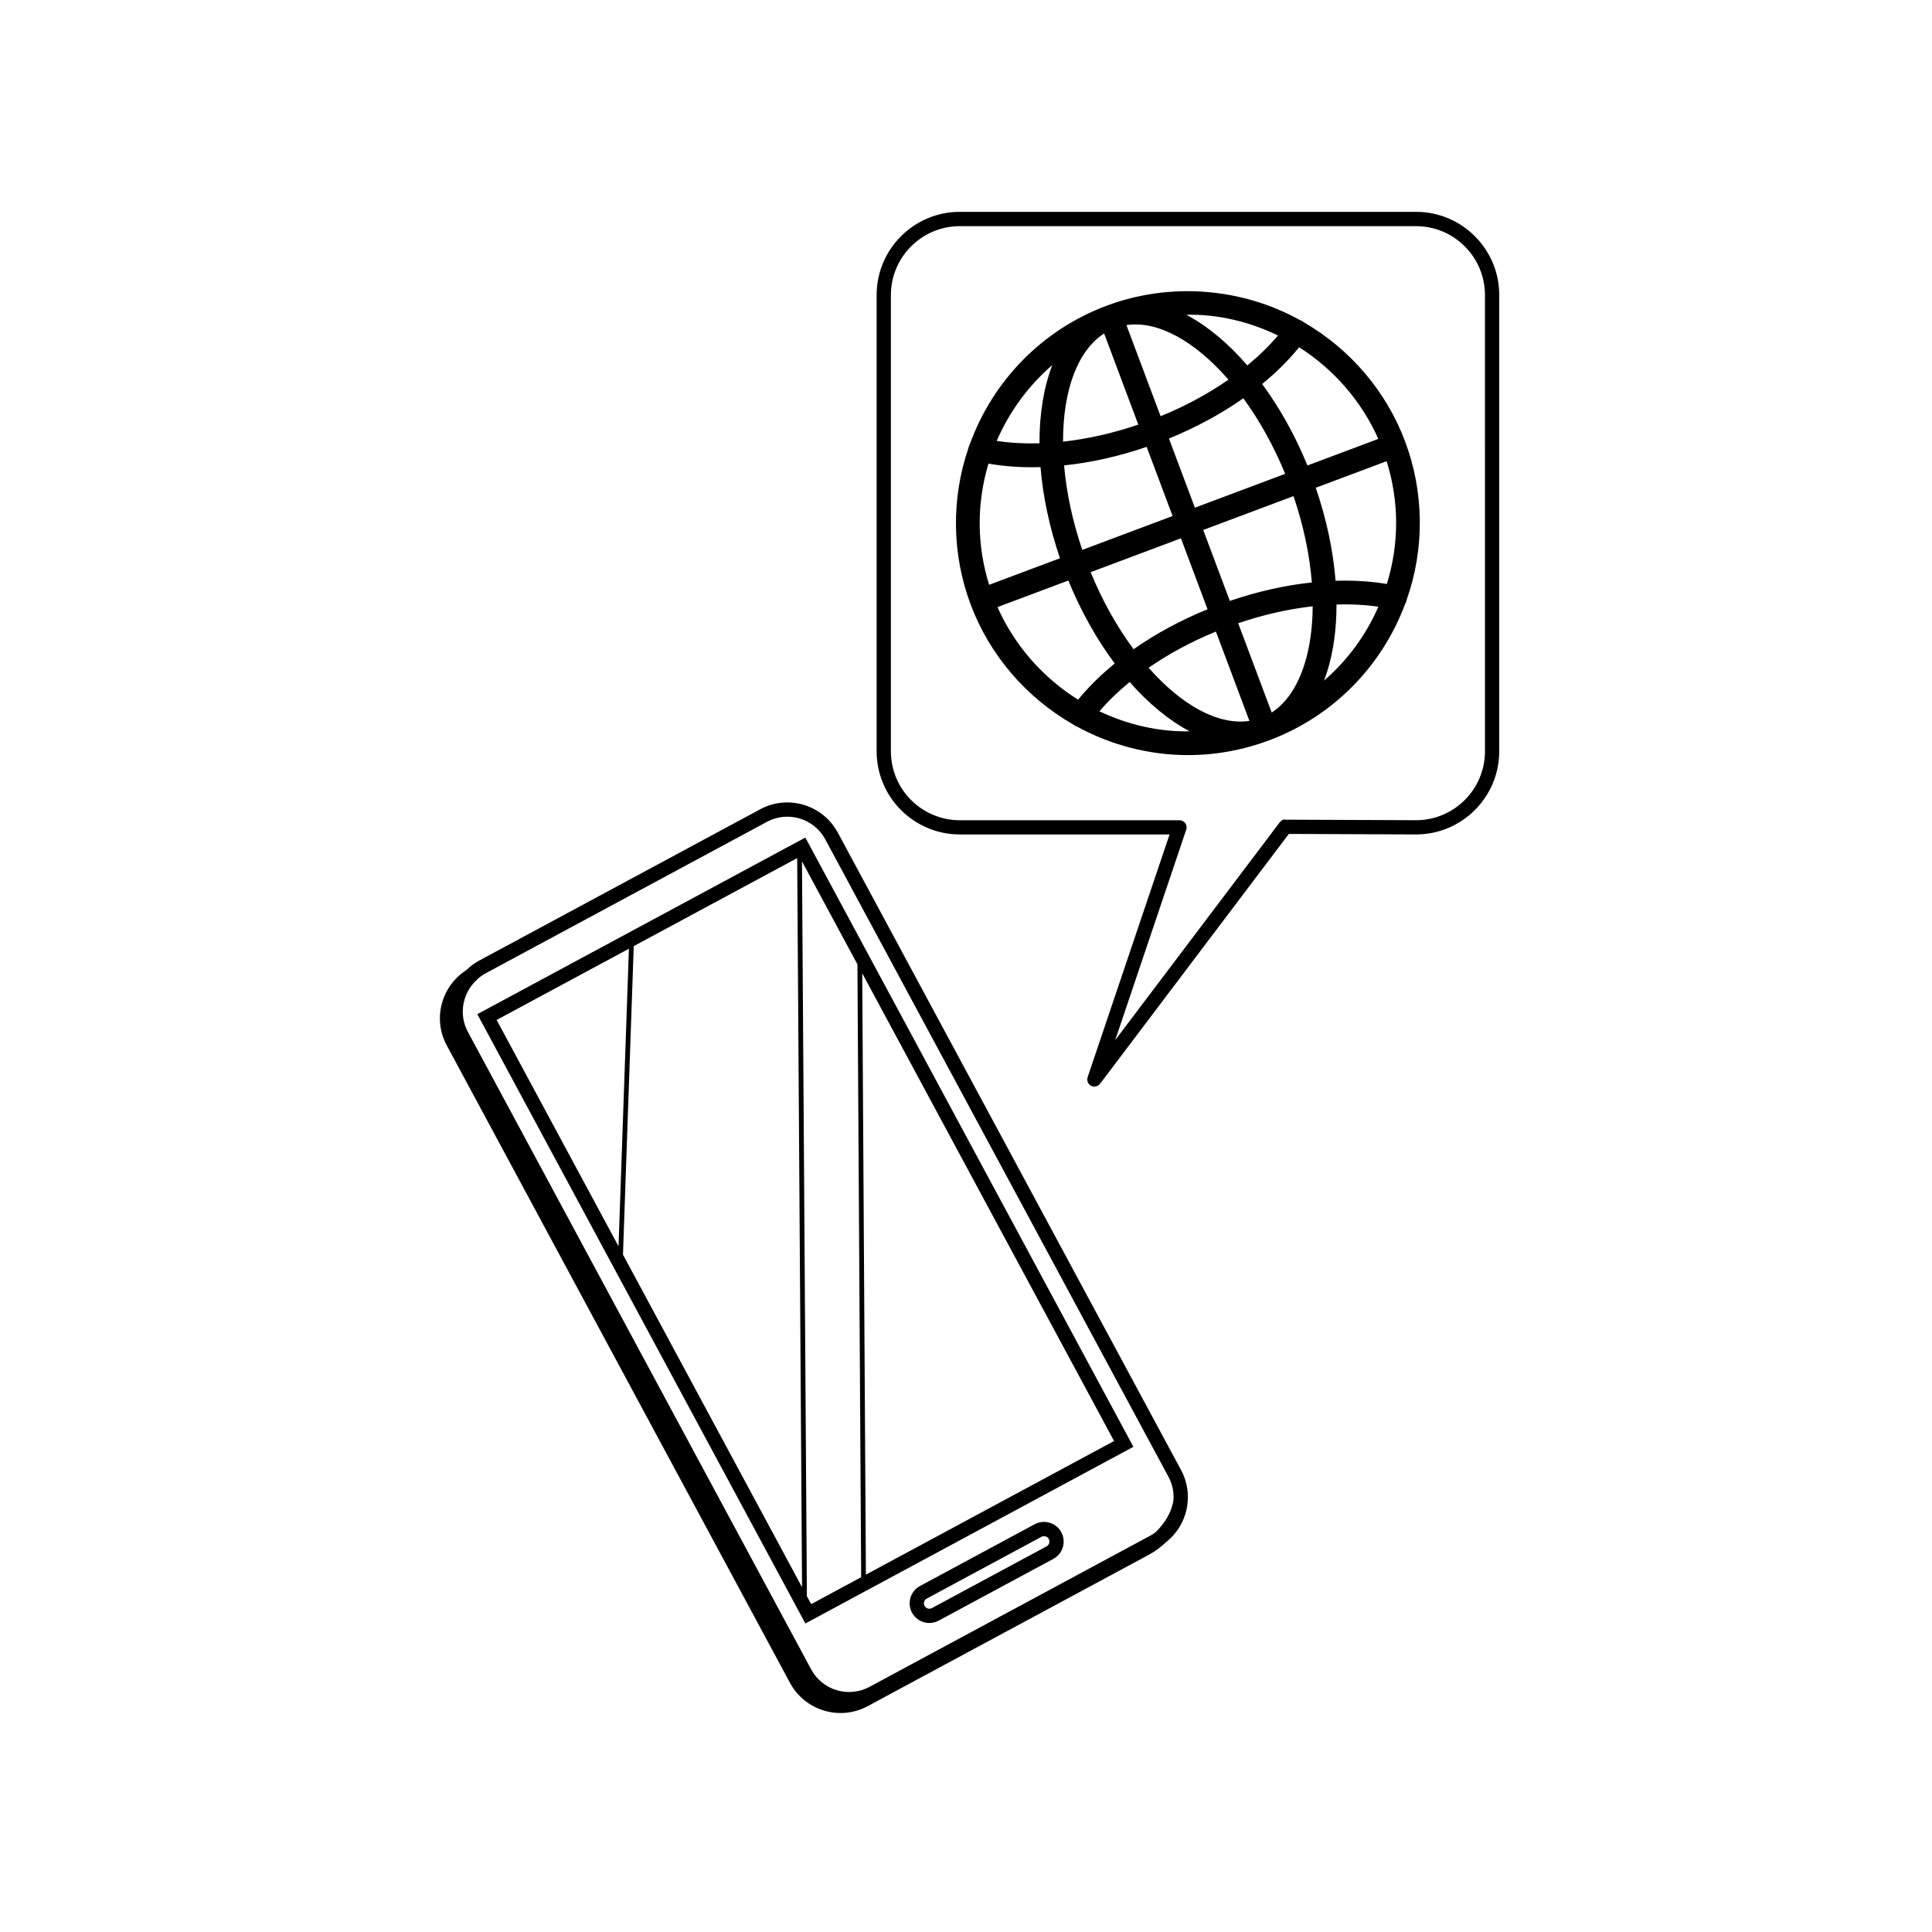 <?xml version="1.0" encoding="UTF-8"?>
<!-- Uploaded to: SVG Repo, www.svgrepo.com, Generator: SVG Repo Mixer Tools -->
<svg fill="#000000" width="800px" height="800px" version="1.1" viewBox="144 144 512 512" xmlns="http://www.w3.org/2000/svg">
 <g>
  <path d="m489.63 229.47-0.23-0.18c-0.266-0.195-0.559-0.348-0.871-0.449-15.637-8.676-34.617-10.066-51.305-3.809-16.832 6.309-30.008 19.645-36.18 36.617-0.156 0.262-0.262 0.523-0.309 0.734l-0.105 0.402c-4.59 13.438-4.379 28.121 0.598 41.402 5.004 13.348 14.637 24.621 27.145 31.781l0.211 0.156c0.25 0.188 0.535 0.328 0.84 0.434 9.027 4.938 19.191 7.551 29.387 7.551 7.367 0 14.629-1.324 21.578-3.934 16.66-6.238 29.773-19.418 36.008-36.18 0.176-0.289 0.297-0.586 0.359-0.883l0.047-0.223c4.762-13.566 4.609-28.434-0.43-41.883-4.938-13.191-14.438-24.383-26.742-31.539zm-1.352 6.551c9.234 5.859 16.594 14.383 20.988 24.293l-18.781 7.043c-3.203-7.844-7.32-15.242-12.004-21.594 3.777-3.086 7.062-6.352 9.797-9.742zm-33.527 44.73-23.93 8.973c-2.551-7.477-4.203-15.148-4.828-22.383 7.203-0.754 14.551-2.41 21.879-4.918zm-0.969-20.535c7.164-2.922 13.777-6.5 19.711-10.664 4.293 5.859 8.09 12.711 11.094 20.02l-23.93 8.969zm3.18 26.445 7.047 18.801c-7.109 2.898-13.684 6.449-19.594 10.59-4.418-5.949-8.324-12.941-11.387-20.418zm5.902-2.215 23.926-8.969c2.621 7.668 4.281 15.504 4.863 22.879-7.176 0.762-14.469 2.41-21.738 4.898zm19.816-51.539c-2.309 2.731-5.031 5.387-8.121 7.93-5.117-5.918-10.656-10.5-16.176-13.422 8.301-0.195 16.715 1.824 24.297 5.492zm-13.129 11.707c-5.406 3.762-11.441 7.019-17.98 9.691l-9.055-24.152c8.344-1.227 18.129 4.223 27.035 14.461zm-32.945-12.238 9.055 24.152c-6.695 2.277-13.387 3.793-19.945 4.516-0.031-13.766 3.953-24.207 10.891-28.668zm-13.734 8.371c-2.254 5.844-3.426 12.93-3.402 20.738-3.969 0.109-7.789-0.098-11.332-0.641 3.34-7.734 8.418-14.645 14.734-20.098zm-16.918 26.121c4.352 0.766 8.977 1.066 13.793 0.922 0.641 7.84 2.41 16.117 5.16 24.152l-18.777 7.039c-3.277-10.52-3.34-21.547-0.176-32.113zm23.758 62.551c-9.41-5.863-16.906-14.48-21.367-24.531l18.777-7.039c3.281 8.027 7.492 15.559 12.289 21.984-3.727 3.043-6.977 6.258-9.699 9.586zm5.644 3.086c2.297-2.68 4.984-5.285 8.016-7.766 5.031 5.742 10.465 10.191 15.875 13.059-8.215 0.184-16.414-1.762-23.891-5.293zm13.035-11.539c5.371-3.723 11.355-6.941 17.836-9.594l8.883 23.676c-8.273 1.215-17.887-4.086-26.719-14.082zm42.91-8.109c-1.371 9.559-4.992 16.555-10.289 19.977l-8.879-23.668c6.625-2.258 13.25-3.762 19.746-4.492-0.02 2.863-0.215 5.613-0.578 8.184zm3.578 11.512c1.215-3.176 2.106-6.723 2.664-10.617 0.43-3.008 0.645-6.203 0.645-9.543 3.891-0.133 7.629 0.07 11.098 0.574-3.328 7.609-8.227 14.25-14.406 19.586zm16.652-25.609c-3.481-0.59-7.211-0.891-11.094-0.891-0.828 0-1.656 0.016-2.5 0.039-0.625-7.961-2.418-16.41-5.246-24.645l18.781-7.043c3.34 10.676 3.356 21.848 0.059 32.539z"/>
  <path d="m418.2 547.94-30.391 16.367c-2.535 1.359-3.481 4.523-2.121 7.059 1.359 2.535 4.527 3.481 7.062 2.121l30.395-16.367c2.527-1.367 3.481-4.527 2.117-7.059-1.359-2.535-4.527-3.481-7.062-2.121zm3.156 5.856-30.395 16.363c-0.699 0.379-1.57 0.109-1.945-0.578-0.379-0.699-0.117-1.57 0.586-1.945l30.395-16.367c0.695-0.367 1.566-0.109 1.945 0.586 0.371 0.695 0.109 1.566-0.586 1.941z"/>
  <path d="m444.36 527.42-86.938-161.46-86.926 46.805 86.938 161.47zm-5.121-1.535-65.766 35.406-0.973-159.36zm-68.012-126.32 0.992 162.41-13.25 7.133-1.137-2.109-1.301-194.72zm-95.613 14.734 35.055-18.879-2.754 78.867zm33.48 62.191 2.856-81.758 43.312-23.328 1.289 193.23z"/>
  <path d="m353.36 589.98c3.969 7.371 13.199 10.148 20.57 6.176l74.625-40.184c1.605-0.867 3.09-1.988 4.422-3.246 5.707-4.473 7.578-12.52 4.027-19.121l-90.98-168.96c-3.969-7.371-13.199-10.148-20.57-6.176l-74.625 40.184c-1.238 0.664-2.297 1.527-3.266 2.453-6.59 4.246-8.961 12.891-5.184 19.906zm-83.367-185.97c0.121-0.074 0.223-0.168 0.352-0.238l-0.039-0.082c0.695-0.645 1.445-1.238 2.316-1.715l74.625-40.18c5.535-2.988 12.473-0.906 15.453 4.637l90.977 168.97c0.367 0.68 0.648 1.379 0.871 2.098 0.004 0.016 0.012 0.031 0.016 0.051 0.395 1.32 0.508 2.672 0.418 4.004-0.43 3.062-2.289 6.152-4.731 8.484-0.395 0.289-0.77 0.578-1.211 0.816l-74.617 40.184c-5.543 2.984-12.473 0.902-15.457-4.641l-90.98-168.96c-2.438-4.531-1.445-9.957 2.008-13.426z"/>
  <path d="m519.27 200.14h-120.91c-12.156 0-22.043 9.883-22.043 22.043v120.91c0 12.156 9.883 22.043 22.043 22.043h55.586l-21.711 64.328c-0.297 0.875 0.09 1.844 0.906 2.277 0.281 0.145 0.586 0.215 0.883 0.215 0.574 0 1.137-0.262 1.508-0.75l50.02-66.207 33.719 0.137c12.156 0 22.043-9.883 22.043-22.043v-120.91c0.004-12.156-9.887-22.043-22.039-22.043zm18.262 142.96c0 10.07-8.191 18.262-18.258 18.262l-34.656-0.141c-0.59-0.191-1.152 0.277-1.516 0.75l-43.562 57.668 18.824-55.777c0.195-0.578 0.102-1.215-0.258-1.707-0.359-0.492-0.926-0.785-1.535-0.785h-58.215c-10.07 0-18.262-8.191-18.262-18.262v-120.91c0-10.07 8.191-18.262 18.262-18.262h120.91c10.07 0 18.262 8.191 18.262 18.262z"/>
 </g>
</svg>